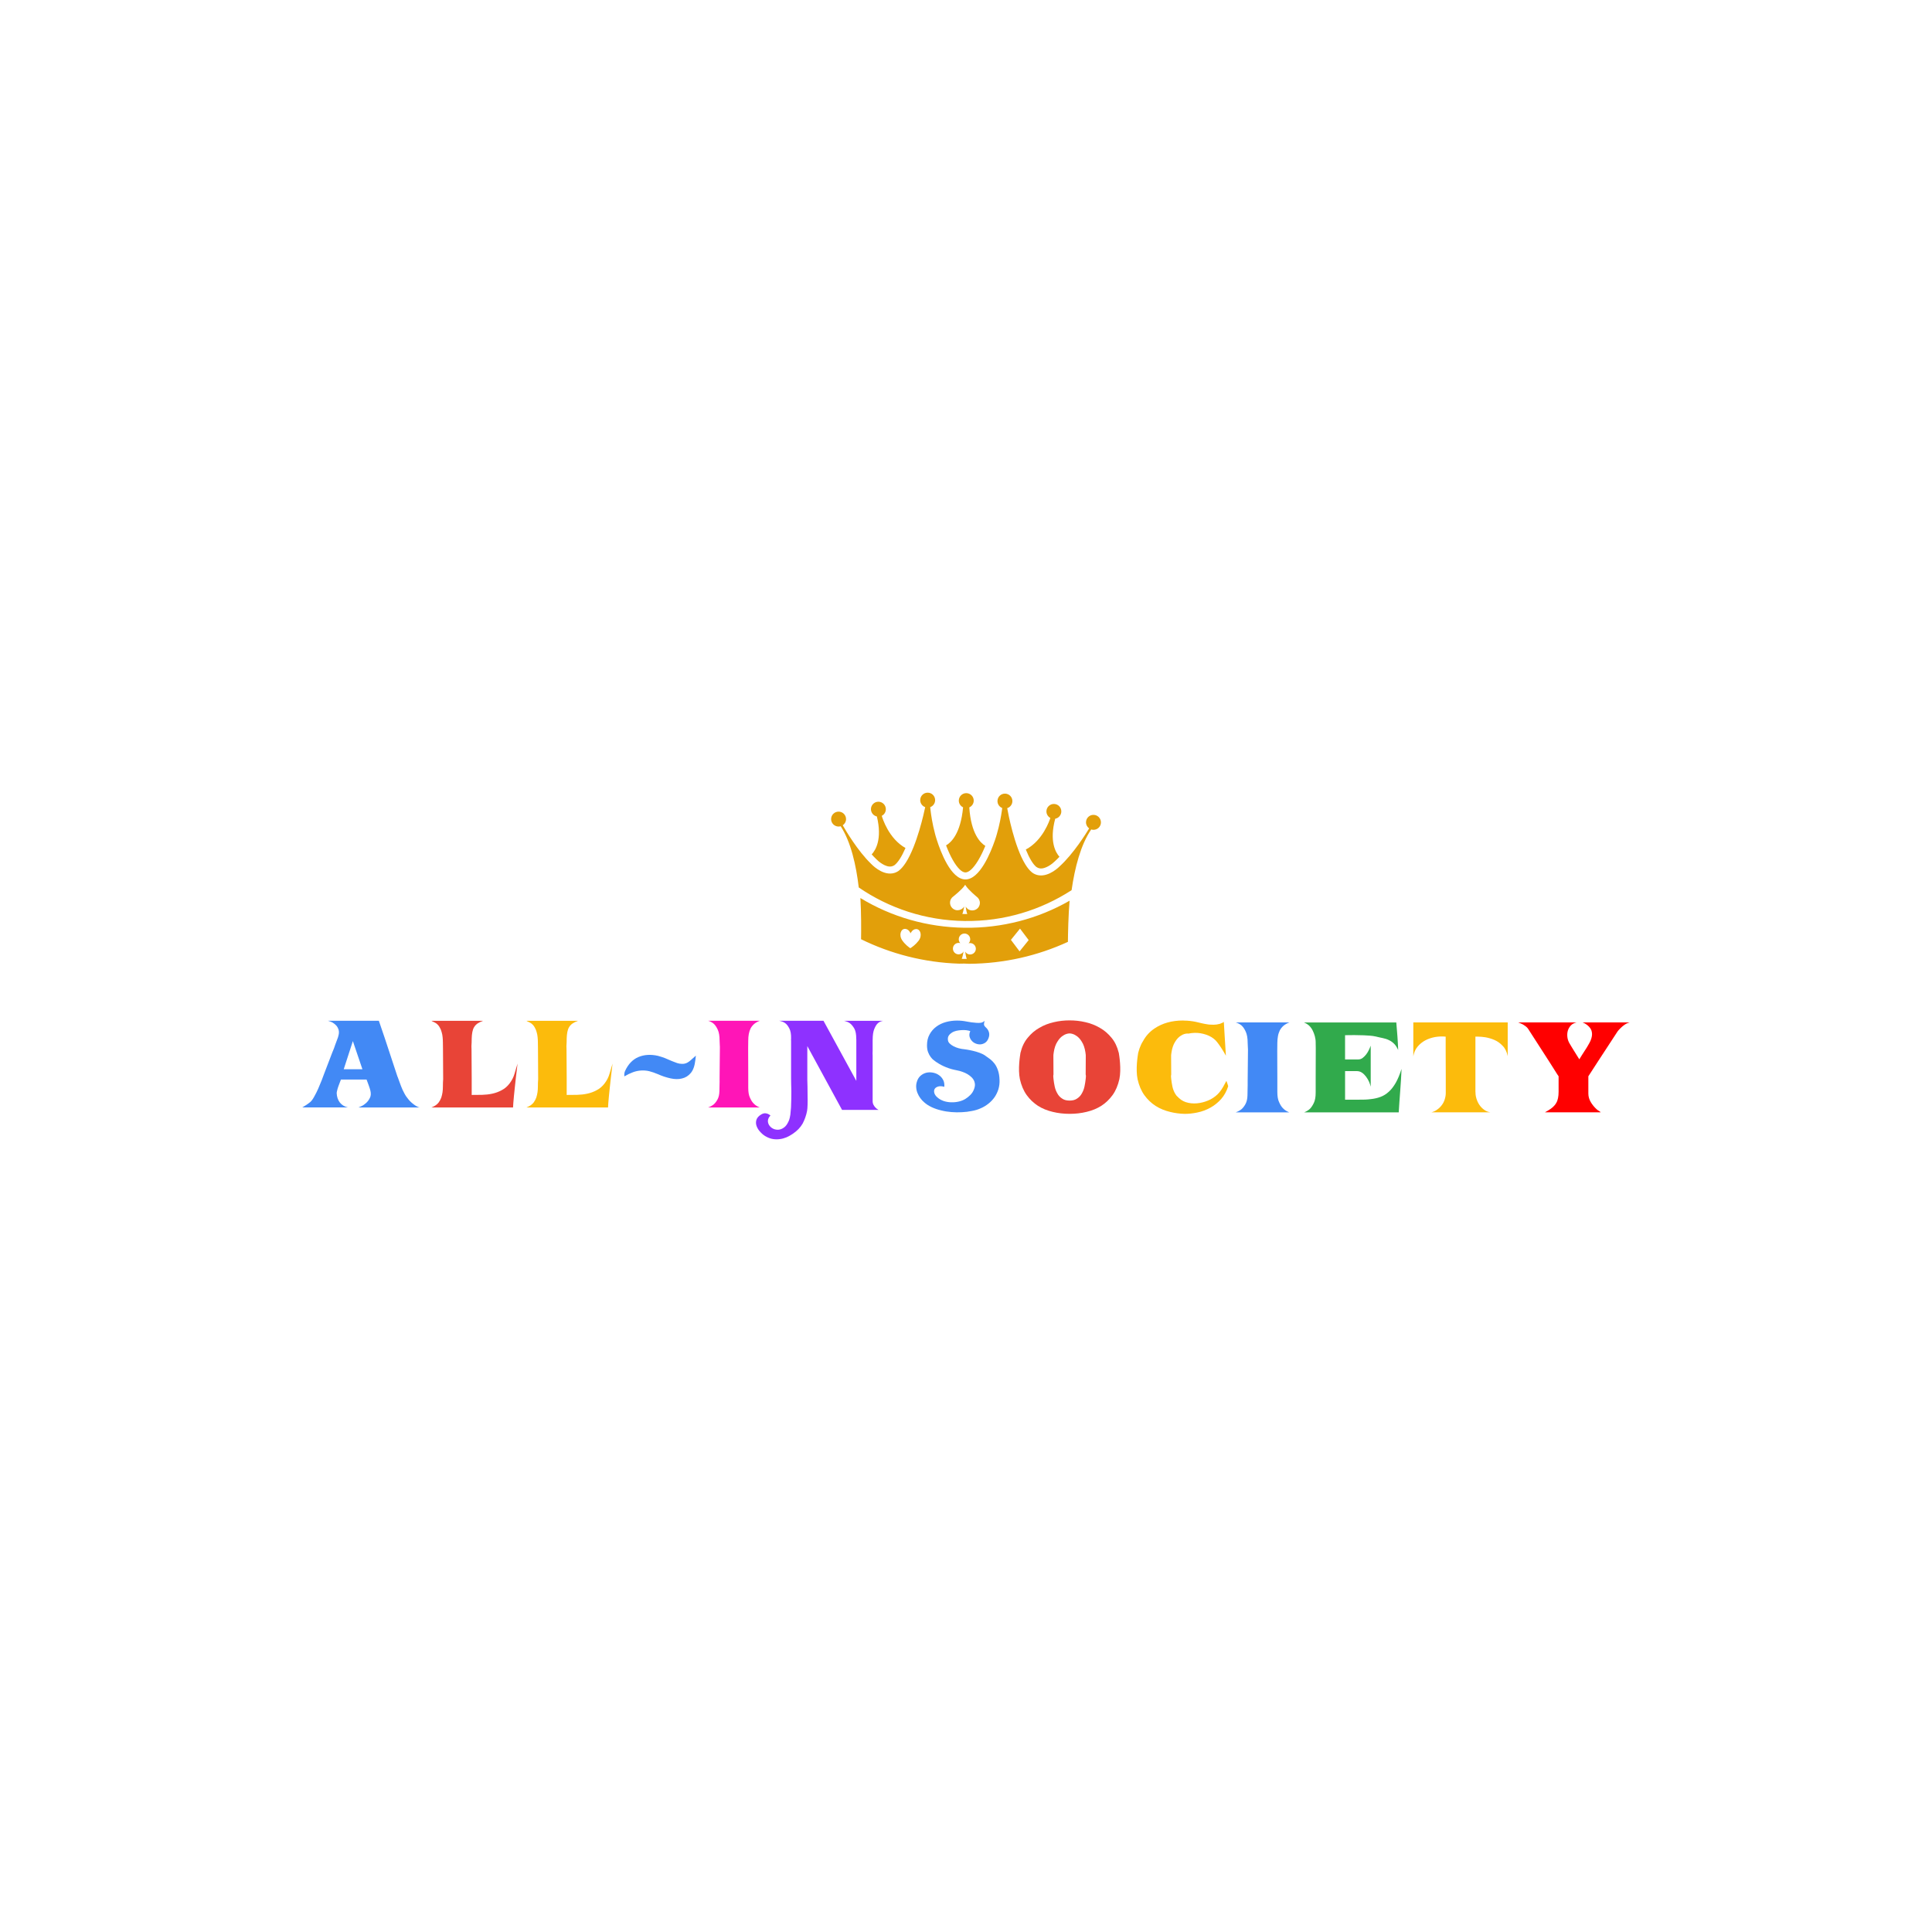 <?xml version="1.0" encoding="utf-8"?>
<!-- Generator: Adobe Illustrator 25.2.1, SVG Export Plug-In . SVG Version: 6.00 Build 0)  -->
<svg version="1.1" id="Layer_1" xmlns="http://www.w3.org/2000/svg" xmlns:xlink="http://www.w3.org/1999/xlink" x="0px" y="0px"
	 viewBox="0 0 1000 1000" style="enable-background:new 0 0 1000 1000;" xml:space="preserve">
<style type="text/css">
	.st0{fill:#4289F5;}
	.st1{fill:#FCBB0C;}
	.st2{fill:#E84437;}
	.st3{fill:#FF15B7;}
	.st4{fill:#8E31FF;}
	.st5{fill:#31AA4C;}
	.st6{fill:#FF0000;}
	.st7{fill:#E29F0A;}
</style>
<g>
	<g>
		<path class="st0" d="M175.86,570.61c-0.98-1.31-1.5-2.9-1.59-4.77c0-0.37,0.09-0.89,0.28-1.59c0.14-0.65,0.37-1.36,0.61-2.01
			c0.23-0.7,0.47-1.36,0.75-2.01c0.28-0.65,0.47-1.12,0.56-1.45h13.27c0.14,0.28,0.28,0.7,0.47,1.26c0.19,0.51,0.37,1.08,0.61,1.64
			c0.19,0.56,0.37,1.12,0.56,1.64c0.14,0.51,0.28,0.93,0.33,1.17c0.37,1.5,0.28,2.76-0.28,3.83c-0.51,1.03-1.17,1.92-1.96,2.62
			c-0.79,0.7-1.59,1.26-2.38,1.59c-0.79,0.37-1.31,0.61-1.54,0.7h31.69c-0.51-0.09-0.98-0.28-1.45-0.56
			c-0.47-0.23-0.93-0.51-1.36-0.84c-1.17-0.84-2.2-1.78-2.99-2.76c-0.84-0.98-1.59-2.06-2.2-3.27c-0.65-1.17-1.22-2.43-1.73-3.79
			c-0.51-1.36-1.03-2.85-1.64-4.49c-0.05-0.05-0.19-0.37-0.37-0.98l-6.36-19.26l-3.04-8.93h-26.32c0.98,0.28,1.78,0.61,2.38,0.93
			c0.61,0.37,1.22,0.84,1.82,1.45c0.61,0.65,1.03,1.45,1.31,2.38c0.19,0.79,0.19,1.64,0,2.48c-0.19,0.89-0.42,1.68-0.75,2.43
			l-0.98,2.62c-0.28,0.75-0.51,1.4-0.7,2.01c-0.19,0.56-0.42,1.08-0.65,1.59l-0.05,0.09l-4.44,11.59c-0.28,0.7-0.65,1.73-1.17,3.13
			c-0.56,1.4-1.12,2.8-1.78,4.3c-0.65,1.5-1.36,2.9-2.1,4.21c-0.7,1.31-1.4,2.24-2.01,2.8c-0.65,0.51-1.31,1.03-1.96,1.45
			c-0.7,0.47-1.22,0.79-1.64,1.03c-0.37,0.23-0.61,0.37-0.61,0.37h23.65C178.29,572.81,176.89,571.92,175.86,570.61z M182.64,538.87
			l4.95,14.58h-9.68L182.64,538.87z"/>
		<path class="st1" d="M312.96,560.75c-1.17,1.54-2.52,2.71-4.07,3.51c-1.54,0.84-3.18,1.45-4.91,1.82
			c-1.68,0.37-3.46,0.56-5.28,0.61c-1.82,0.05-3.6,0.05-5.38,0.05v-8.74l-0.09-14.91c-0.05-0.51-0.05-1.03-0.05-1.59
			c0.09-1.17,0.14-2.52,0.14-4.02c0.05-1.26,0.14-2.34,0.33-3.27c0.19-0.98,0.47-1.82,0.89-2.52c0.42-0.75,1.03-1.36,1.78-1.92
			c0.75-0.51,1.73-0.98,2.9-1.4h-26.74c0.05,0.05,0.19,0.14,0.47,0.28c0.28,0.14,0.65,0.28,1.07,0.51c0.42,0.23,0.79,0.42,1.03,0.61
			c0.7,0.56,1.26,1.17,1.68,1.96c0.47,0.75,0.79,1.59,1.03,2.48c0.28,0.84,0.42,1.78,0.51,2.66c0.09,0.93,0.14,1.78,0.14,2.62
			c0,1.4,0,2.62,0.05,3.6l0.09,15.52c-0.09,1.03-0.14,2.34-0.14,3.83c0,0.98-0.05,1.92-0.19,2.9c-0.14,0.98-0.37,1.92-0.65,2.8
			c-0.33,0.89-0.79,1.73-1.36,2.52c-0.61,0.75-1.31,1.36-2.24,1.87c-0.23,0.14-0.51,0.28-0.75,0.37c-0.23,0.09-0.51,0.19-0.75,0.33
			h42.25c0-0.47,0.05-1.26,0.14-2.29c0.09-1.08,0.19-2.34,0.33-3.74c0.14-1.45,0.28-2.94,0.47-4.53c0.19-1.64,0.37-3.18,0.51-4.72
			c0.19-1.54,0.33-2.94,0.51-4.25c0.14-1.31,0.28-2.38,0.37-3.18c-0.56,1.87-1.07,3.65-1.59,5.33
			C314.97,557.57,314.13,559.21,312.96,560.75z"/>
		<path class="st2" d="M263.79,560.75c-1.17,1.54-2.52,2.71-4.07,3.51c-1.54,0.84-3.18,1.45-4.91,1.82
			c-1.68,0.37-3.46,0.56-5.28,0.61c-1.82,0.05-3.6,0.05-5.38,0.05v-8.74l-0.09-14.91c-0.05-0.51-0.05-1.03-0.05-1.59
			c0.09-1.17,0.14-2.52,0.14-4.02c0.05-1.26,0.14-2.34,0.33-3.27c0.19-0.98,0.47-1.82,0.89-2.52c0.42-0.75,1.03-1.36,1.78-1.92
			c0.75-0.51,1.73-0.98,2.9-1.4h-26.74c0.05,0.05,0.19,0.14,0.47,0.28c0.28,0.14,0.65,0.28,1.07,0.51c0.42,0.23,0.79,0.42,1.03,0.61
			c0.7,0.56,1.26,1.17,1.68,1.96c0.47,0.75,0.79,1.59,1.03,2.48c0.28,0.84,0.42,1.78,0.51,2.66c0.09,0.93,0.14,1.78,0.14,2.62
			c0,1.4,0,2.62,0.05,3.6l0.09,15.52c-0.09,1.03-0.14,2.34-0.14,3.83c0,0.98-0.05,1.92-0.19,2.9c-0.14,0.98-0.37,1.92-0.65,2.8
			c-0.33,0.89-0.79,1.73-1.36,2.52c-0.61,0.75-1.31,1.36-2.24,1.87c-0.23,0.14-0.51,0.28-0.75,0.37c-0.23,0.09-0.51,0.19-0.75,0.33
			h42.25c0-0.47,0.05-1.26,0.14-2.29c0.09-1.08,0.19-2.34,0.33-3.74c0.14-1.45,0.28-2.94,0.47-4.53c0.19-1.64,0.37-3.18,0.51-4.72
			c0.19-1.54,0.33-2.94,0.51-4.25c0.14-1.31,0.28-2.38,0.37-3.18c-0.56,1.87-1.07,3.65-1.59,5.33
			C265.79,557.57,264.95,559.21,263.79,560.75z"/>
		<path class="st0" d="M357.56,555.37c1.22-1.45,2.01-3.65,2.34-6.59l0.28-2.38l-2.43,2.15c-0.84,0.79-1.68,1.36-2.43,1.68
			c-0.79,0.33-1.59,0.47-2.38,0.42c-0.79,0-1.59-0.14-2.48-0.42c-0.84-0.28-1.78-0.65-2.71-1.03c-1.22-0.56-2.43-1.03-3.6-1.54
			c-1.22-0.47-2.43-0.84-3.65-1.17c-3.74-0.84-7.1-0.61-10.1,0.65c-2.94,1.26-5.24,3.65-6.87,7.2c-0.37,0.84-0.47,1.78-0.37,2.8
			c1.59-0.93,3.04-1.64,4.44-2.15c1.36-0.51,2.76-0.79,4.16-0.89c1.36-0.09,2.76,0,4.21,0.33c1.45,0.37,2.99,0.89,4.63,1.59
			c2.15,0.98,4.35,1.68,6.5,2.15c2.15,0.47,4.11,0.51,5.89,0.05C354.8,557.8,356.3,556.87,357.56,555.37z"/>
		<path class="st3" d="M372.47,559.67c-0.05,0.84-0.05,1.64-0.05,2.43c0,0.75-0.05,1.64-0.05,2.66c-0.05,1.78-0.37,3.18-0.98,4.3
			s-1.26,1.96-1.96,2.57c-0.75,0.61-1.73,1.17-2.9,1.59h26.69c-1.22-0.51-2.24-1.12-2.94-1.87c-0.79-0.7-1.45-1.73-2.06-3.08
			c-0.65-1.31-0.93-3.04-0.93-5.24v-5.98v-1.26l-0.03-7.4l-0.02-5.78c0-1.17,0.05-2.52,0.05-4.07c0-1.17,0.09-2.29,0.28-3.32
			c0.19-1.07,0.51-2.01,0.93-2.9c0.47-0.89,1.08-1.64,1.87-2.34c0.79-0.65,1.78-1.22,2.94-1.64h-26.78c1.22,0.37,2.2,0.93,2.99,1.64
			c0.7,0.65,1.4,1.68,2.01,3.04c0.61,1.36,0.93,3.18,0.93,5.52c0,0.7,0.05,1.45,0.09,2.2c0.05,0.75,0.09,1.54,0.05,2.29l-0.14,14.49
			V559.67z"/>
		<path class="st4" d="M451.69,538.19c0-2.46,0.3-4.36,0.86-5.65c0.56-1.34,1.16-2.33,1.85-2.93c0.69-0.65,1.6-1.04,2.72-1.25
			h-20.27c1.29,0.3,2.37,0.73,3.15,1.34c0.82,0.65,1.55,1.55,2.24,2.76c0.65,1.25,0.95,2.93,0.95,5.13c0,0.17,0,0.35,0.04,0.56
			v21.31l-16.99-31.1h-22.9c1.29,0.26,2.33,0.65,3.11,1.25c0.78,0.56,1.47,1.47,2.11,2.72c0.65,1.21,0.95,2.93,0.91,5.13
			c-0.04,0.17-0.04,0.39-0.04,0.6c0.04,0.22,0.04,0.47,0.04,0.73v3.8v1.21v12.81c0.02,0.16,0,0.41,0,0.6c0.01,0.29,0.03,0.54,0,0.91
			v0.09c0,0.78,0,1.73,0.04,2.89c0.04,1.16,0.04,2.41,0.09,3.75c0,1.34,0,2.76-0.04,4.18c-0.04,1.47-0.09,2.85-0.13,4.18
			c-0.09,1.38-0.22,2.59-0.34,3.75c-0.17,1.12-0.39,2.07-0.65,2.8c-0.13,0.35-0.26,0.56-0.3,0.69c-0.65,1.42-1.38,2.46-2.29,3.11
			c-0.91,0.69-1.81,1.04-2.76,1.16c-0.91,0.09-1.81-0.04-2.67-0.39c-0.82-0.39-1.51-0.86-2.03-1.55c-0.52-0.65-0.82-1.38-0.91-2.2
			c-0.09-0.82,0.17-1.68,0.73-2.5c0-0.04,0.22-0.26,0.6-0.73c-0.09,0-0.3-0.17-0.65-0.43c-0.39-0.3-0.95-0.52-1.68-0.65
			c-0.73-0.13-1.51,0.04-2.29,0.47c-1.47,0.82-2.33,1.81-2.67,2.89c-0.34,1.12-0.3,2.2,0.13,3.32c0.43,1.12,1.08,2.16,2.07,3.15
			c0.91,0.99,1.94,1.77,3.06,2.33c1.12,0.6,2.29,0.99,3.45,1.16c1.16,0.17,2.33,0.17,3.49,0c1.12-0.13,2.24-0.47,3.36-0.91
			c1.08-0.47,2.16-1.08,3.19-1.77c2.33-1.55,4.01-3.32,5.18-5.35c1.08-2.07,1.85-4.23,2.29-6.56c0.13-0.69,0.22-1.77,0.26-3.23
			c0.04-1.51,0.04-3.06,0-4.7c0-1.64-0.04-3.19-0.04-4.66c-0.04-1.51-0.09-2.59-0.09-3.28v-17.68l17.98,33.04h18.89
			c-0.65-0.35-1.12-0.73-1.55-1.16c-0.39-0.39-0.73-0.86-1.04-1.42c-0.3-0.56-0.47-1.25-0.47-1.98v-12.9v-10.78
			c-0.04-0.26-0.04-0.56-0.04-0.91c0.04-0.3,0.04-0.78,0.04-1.38V538.19z"/>
		<path class="st0" d="M661.46,536.33c0.19-1.11,0.53-2.08,0.97-3.01c0.48-0.92,1.12-1.7,1.94-2.42c0.82-0.68,1.84-1.26,3.05-1.7
			h-27.78c1.26,0.39,2.28,0.97,3.1,1.7c0.73,0.68,1.45,1.74,2.08,3.15c0.63,1.41,0.97,3.3,0.97,5.72c0,0.73,0.05,1.5,0.1,2.28
			c0.05,0.78,0.1,1.6,0.05,2.38l-0.15,15.03v2.23c-0.05,0.87-0.05,1.7-0.05,2.52c0,0.78-0.05,1.7-0.05,2.76
			c-0.05,1.84-0.39,3.3-1.02,4.46s-1.31,2.04-2.04,2.67c-0.78,0.63-1.79,1.21-3.01,1.65h27.68c-1.26-0.53-2.33-1.16-3.05-1.94
			c-0.82-0.73-1.5-1.79-2.13-3.2c-0.68-1.36-0.97-3.15-0.97-5.43v-6.2v-1.31l-0.03-7.68l-0.02-5.99c0-1.21,0.05-2.62,0.05-4.22
			C661.17,538.56,661.26,537.39,661.46,536.33z"/>
		<path class="st2" d="M579.02,544.78c-0.73-2.96-1.94-5.53-3.68-7.61c-1.7-2.08-3.68-3.83-6.01-5.14c-2.28-1.36-4.8-2.33-7.56-2.96
			c-2.67-0.63-5.33-0.92-8.14-0.92s-5.48,0.29-8.14,0.92c-2.76,0.63-5.28,1.6-7.56,2.96c-2.33,1.31-4.31,3.05-6.01,5.14
			c-1.75,2.08-2.96,4.65-3.68,7.61c0,0,0,0.05-0.05,0.19c-0.19,1.21-1.41,8.34-0.29,13.62c0.73,3.2,1.89,5.96,3.49,8.19
			c1.65,2.28,3.59,4.12,5.82,5.57c2.28,1.45,4.8,2.47,7.66,3.15c2.76,0.68,5.67,1.02,8.77,1.02c3.1,0,6.01-0.34,8.77-1.02
			c2.86-0.68,5.38-1.7,7.66-3.15c2.23-1.45,4.17-3.3,5.82-5.57c1.6-2.23,2.76-4.99,3.49-8.19c1.11-5.28-0.1-12.41-0.29-13.62
			C579.02,544.83,579.02,544.78,579.02,544.78z M561.96,558.41c-0.15,1.31-0.34,2.67-0.63,3.97c-0.29,1.36-0.78,2.57-1.41,3.64
			c-0.58,1.07-1.41,1.94-2.47,2.62c-0.97,0.68-2.23,1.02-3.83,1.02s-2.86-0.34-3.83-1.02c-1.07-0.68-1.89-1.55-2.47-2.62
			c-0.63-1.07-1.12-2.28-1.41-3.64c-0.29-1.31-0.48-2.67-0.63-3.97c-0.15-0.92-0.15-1.7,0-2.28l-0.05-8.87
			c-0.05-0.73,0-1.6,0.19-2.62c0.34-2.23,0.97-4.07,1.89-5.48c0.87-1.45,1.89-2.52,3.05-3.2c1.02-0.68,2.13-1.02,3.25-1.07
			c1.11,0.05,2.23,0.39,3.25,1.07c1.16,0.68,2.18,1.74,3.05,3.2c0.92,1.41,1.55,3.25,1.89,5.48c0.19,1.02,0.24,1.89,0.19,2.62
			l-0.05,8.87C562.11,556.71,562.11,557.48,561.96,558.41z"/>
		<path class="st1" d="M635.32,560.95c-0.15-0.34-0.24-0.63-0.34-0.92s-0.15-0.48-0.19-0.58c-0.58,1.07-1.16,2.13-1.74,3.2
			c-0.63,1.11-1.31,2.04-1.99,2.86c-1.16,1.36-2.62,2.52-4.41,3.49c-1.79,0.92-3.68,1.55-5.67,1.89c-1.94,0.34-3.93,0.34-5.82-0.05
			c-1.89-0.39-3.54-1.16-4.9-2.47c-0.05,0-0.05,0-0.1-0.05c-0.15-0.15-0.24-0.24-0.34-0.39c-0.05-0.05-0.1-0.1-0.15-0.15
			c-0.58-0.44-1.02-1.02-1.41-1.7c-0.63-1.07-1.11-2.28-1.41-3.64c-0.29-1.31-0.48-2.67-0.63-3.97c-0.15-0.92-0.15-1.7,0-2.28
			l-0.05-8.87c-0.05-0.73,0-1.6,0.19-2.62c0.34-2.23,0.97-4.07,1.89-5.48c0.87-1.45,1.89-2.52,3.05-3.2
			c1.02-0.68,2.13-1.02,3.25-1.07c0.19,0,0.34,0,0.53,0.05c1.02-0.24,2.13-0.34,3.25-0.39c2.08-0.05,4.07,0.29,6.06,0.97
			c1.94,0.68,3.54,1.65,4.8,2.91c0.53,0.58,1.12,1.26,1.74,2.18c0.63,0.87,1.21,1.75,1.75,2.62c0.53,0.82,1.16,1.89,1.84,3.15
			l-0.73-11.78l-0.34-5.77c-0.1,0.15-0.29,0.24-0.48,0.39c-0.24,0.1-0.48,0.19-0.73,0.29s-0.44,0.19-0.63,0.29
			c-0.19,0.05-0.34,0.1-0.34,0.1c-1.07,0.29-2.08,0.44-3.15,0.44c-0.48,0-0.97,0-1.45-0.05c-0.58,0-1.12-0.05-1.65-0.15
			c-1.02-0.15-2.04-0.34-3.05-0.58c-1.02-0.24-2.04-0.48-3.1-0.73c-1.99-0.39-3.93-0.63-5.91-0.63c-0.19-0.05-0.44-0.05-0.63-0.05
			c-5.82,0-10.76,1.41-14.83,4.17c-2.42,1.65-4.41,3.78-5.87,6.5c-0.39,0.58-0.73,1.21-1.02,1.84s-0.58,1.31-0.82,1.99
			c-0.24,0.68-0.44,1.41-0.63,2.13c0,0,0,0.05-0.05,0.19c-0.19,1.21-1.41,8.34-0.29,13.62c0.73,3.2,1.89,5.96,3.49,8.19
			c1.65,2.28,3.59,4.12,5.82,5.57c2.28,1.45,4.8,2.47,7.66,3.15c2.38,0.58,4.85,0.92,7.47,0.97c2.13,0,4.22-0.24,6.35-0.68
			c2.47-0.48,4.75-1.36,6.88-2.52c2.08-1.16,3.97-2.67,5.57-4.46c1.6-1.84,2.81-4.02,3.64-6.59c0-0.05-0.05-0.19-0.1-0.44
			C635.52,561.58,635.42,561.29,635.32,560.95z"/>
		<path class="st5" d="M718.85,565.07c-1.31,1.21-2.71,2.08-4.27,2.67c-1.55,0.58-3.25,0.97-5.09,1.16
			c-1.84,0.24-3.88,0.34-6.11,0.29h-7.17v-14.78h6.2c0.92,0,1.79,0.29,2.57,0.82c0.78,0.53,1.45,1.21,2.08,2.04
			c0.63,0.82,1.12,1.7,1.55,2.62c0.39,0.92,0.68,1.79,0.87,2.57v-21.23c-0.24,0.63-0.53,1.36-0.92,2.18
			c-0.39,0.82-0.87,1.6-1.41,2.33c-0.58,0.73-1.21,1.36-1.89,1.89c-0.68,0.48-1.41,0.73-2.23,0.73h-6.83v-12.55
			c1.6,0,3.2,0,4.8-0.05c1.6,0,3.2,0.05,4.85,0.1c1.02,0.05,2.08,0.1,3.15,0.19c1.07,0.05,2.08,0.24,3.1,0.44
			c1.31,0.34,2.52,0.58,3.64,0.82c1.16,0.24,2.23,0.58,3.2,1.07c0.97,0.44,1.84,1.07,2.62,1.84c0.82,0.78,1.5,1.89,2.13,3.25
			c-0.1-2.38-0.19-4.75-0.39-7.13c-0.19-2.38-0.39-4.75-0.58-7.13h-47.84c1.02,0.39,1.89,0.92,2.67,1.6
			c0.78,0.73,1.36,1.55,1.84,2.47c0.48,0.97,0.87,1.94,1.16,3.01c0.24,1.02,0.44,2.04,0.44,3.01c0.05,1.07,0.05,2.18,0.05,3.25
			l-0.05,16v6.98c0,2.18-0.29,3.93-0.92,5.28c-0.63,1.31-1.31,2.38-2.04,3.1c-0.78,0.73-1.79,1.36-3.01,1.84h48.96
			c0.24-3.73,0.48-7.51,0.78-11.25c0.29-3.73,0.53-7.47,0.68-11.25c-0.92,2.91-1.94,5.33-3.01,7.22
			C721.33,562.36,720.16,563.91,718.85,565.07z"/>
		<path class="st1" d="M731.51,546.84c0.34-1.99,1.02-3.64,2.18-5.04c1.12-1.36,2.47-2.47,4.02-3.3c1.55-0.82,3.3-1.41,5.14-1.74
			c1.84-0.29,3.64-0.39,5.43-0.19v7.9l0.05,13.09v8.14c0,1.11-0.19,2.23-0.53,3.3c-0.34,1.11-0.82,2.08-1.5,2.96
			c-0.68,0.92-1.45,1.7-2.38,2.33c-0.87,0.68-1.89,1.16-3.05,1.45h30.54c-1.26-0.19-2.38-0.68-3.34-1.41
			c-0.97-0.73-1.79-1.6-2.42-2.57c-0.68-1.02-1.16-2.13-1.5-3.3c-0.34-1.21-0.48-2.38-0.48-3.59v-6.35v-2.08v-12.6v-7.27h1.5
			c0.97,0,2.23,0.1,3.78,0.34c1.55,0.29,3.1,0.73,4.65,1.41s2.96,1.7,4.22,3.05c1.31,1.36,2.13,3.15,2.57,5.28V529.2h-48.86V546.84z
			"/>
		<path class="st6" d="M819.16,529.2c0.39,0.15,0.78,0.34,1.26,0.58c0.44,0.29,0.82,0.53,1.11,0.78c1.41,1.11,2.23,2.33,2.42,3.68
			c0.24,1.31,0,2.76-0.68,4.41c-0.29,0.68-0.73,1.45-1.21,2.28c-0.48,0.82-0.97,1.7-1.55,2.52c-0.58,0.87-1.11,1.7-1.65,2.57
			c-0.53,0.82-1.02,1.6-1.41,2.28c-0.87-1.36-1.7-2.71-2.57-4.12c-0.82-1.36-1.7-2.71-2.47-4.07c-0.58-0.97-0.97-2.04-1.12-3.2
			c-0.15-1.16-0.1-2.28,0.19-3.34c0.29-1.02,0.82-1.94,1.55-2.76c0.73-0.78,1.7-1.31,2.96-1.6h-30.15c0.39,0.15,0.82,0.29,1.31,0.53
			c0.48,0.19,0.97,0.44,1.45,0.73c0.44,0.29,0.87,0.63,1.31,0.92c0.39,0.34,0.73,0.68,0.97,1.02l2.18,3.39l8.87,13.77l4.17,6.59
			l0.63,0.92v8.05c0,1.21-0.1,2.28-0.29,3.2c-0.19,0.97-0.48,1.84-0.97,2.62c-0.44,0.78-1.02,1.45-1.7,2.08
			c-0.68,0.63-1.55,1.21-2.52,1.79l-1.6,0.92h28.89c-0.24-0.29-0.63-0.58-1.02-0.78c-0.44-0.24-0.82-0.53-1.12-0.82
			c-1.16-1.07-2.18-2.28-3.01-3.68c-0.82-1.41-1.26-2.86-1.26-4.46v-8.92l4.99-7.71l9.69-14.83c0.29-0.53,0.73-1.07,1.21-1.6
			c0.53-0.58,1.11-1.11,1.7-1.65c0.63-0.53,1.26-0.97,1.89-1.36c0.68-0.34,1.31-0.58,1.89-0.73H819.16z"/>
		<path class="st0" d="M514.82,550.59c-0.66-0.87-1.42-1.64-2.22-2.29c-0.84-0.62-1.67-1.2-2.48-1.78
			c-3.17-2.48-10.89-3.42-10.89-3.42c-0.95-0.07-1.93-0.25-2.95-0.51c-1.02-0.29-1.93-0.62-2.73-1.06c-0.8-0.4-1.49-0.91-2.04-1.46
			c-0.55-0.55-0.84-1.17-0.87-1.82c-0.11-0.87,0.04-1.64,0.44-2.22c0.4-0.62,0.95-1.13,1.6-1.53c0.66-0.44,1.42-0.73,2.29-0.95
			c0.87-0.18,1.75-0.33,2.62-0.36c0.87-0.07,1.75-0.04,2.55,0.04c0.8,0.11,1.49,0.25,2.08,0.47c-0.44,0.98-0.58,1.93-0.4,2.77
			c0.22,0.87,0.58,1.6,1.16,2.22c0.55,0.66,1.24,1.13,2.08,1.46c0.84,0.33,1.67,0.47,2.51,0.4c0.84-0.07,1.64-0.36,2.4-0.87
			c0.73-0.51,1.31-1.31,1.71-2.4c0.4-1.06,0.47-2.08,0.18-3.06c-0.29-0.98-0.87-1.82-1.71-2.55c-0.58-0.55-0.87-1.06-0.84-1.53
			c0-0.51,0.11-1.09,0.36-1.75c-0.69,0.58-1.38,0.91-2,0.98c-0.62,0.11-1.38,0.11-2.29,0.04c-1.67-0.11-3.35-0.33-4.99-0.66
			c-1.6-0.33-3.28-0.51-5.02-0.51c-1.97,0-3.9,0.25-5.75,0.76c-1.86,0.51-3.53,1.31-4.95,2.37c-1.46,1.06-2.62,2.4-3.5,4
			c-0.91,1.6-1.35,3.5-1.35,5.68c0,1.35,0.18,2.55,0.55,3.53c0.36,0.98,0.84,1.82,1.38,2.55c0.25,0.33,0.51,0.62,0.76,0.91
			c0,0,0.25,0.25,0.76,0.66c1.24,1.02,3.9,2.88,7.83,4.22c0.95,0.33,1.97,0.62,3.06,0.84c0.18,0.04,0.36,0.07,0.55,0.11
			c0.66,0.11,1.35,0.29,2.08,0.47c0.91,0.25,1.82,0.58,2.73,0.98c0.87,0.4,1.71,0.87,2.44,1.46c0.73,0.55,1.35,1.17,1.82,1.89
			c0.47,0.69,0.73,1.49,0.84,2.4c0.07,0.87-0.11,1.86-0.55,2.91c-0.4,1.02-1.02,1.97-1.82,2.77c-0.84,0.84-1.71,1.53-2.62,2.08
			c-1.02,0.62-2.18,1.06-3.46,1.35c-1.27,0.29-2.58,0.4-3.9,0.36c-1.31-0.04-2.59-0.25-3.82-0.66c-1.24-0.44-2.29-1.02-3.2-1.82
			c-0.87-0.73-1.42-1.53-1.64-2.33c-0.22-0.84-0.15-1.53,0.18-2.11c0.36-0.58,0.95-0.98,1.82-1.24c0.84-0.25,1.89-0.22,3.17,0.15
			c0.11-1.38-0.07-2.59-0.62-3.6c-0.55-1.02-1.27-1.86-2.22-2.48c-0.91-0.66-1.97-1.06-3.13-1.27c-1.17-0.22-2.29-0.18-3.39,0.07
			c-1.09,0.29-2.08,0.8-2.99,1.6c-0.87,0.8-1.53,1.86-1.89,3.2c-0.29,0.98-0.4,1.97-0.29,2.95c0.07,0.95,0.29,1.89,0.69,2.84
			c0.36,0.91,0.87,1.78,1.46,2.59s1.27,1.53,2.04,2.18c1.06,0.95,2.37,1.78,3.86,2.48c1.49,0.69,3.09,1.24,4.81,1.64
			c1.71,0.44,3.5,0.73,5.32,0.87c1.86,0.15,3.68,0.18,5.46,0.07c1.78-0.07,3.46-0.29,5.1-0.62c1.64-0.29,3.1-0.73,4.41-1.31
			c1.53-0.62,2.91-1.46,4.15-2.44c1.27-0.98,2.33-2.11,3.24-3.39c0.87-1.27,1.53-2.66,2-4.15c0.44-1.53,0.66-3.13,0.58-4.81
			c-0.07-2.04-0.36-3.68-0.84-5.02C516.06,552.62,515.51,551.5,514.82,550.59z"/>
	</g>
	<g>
		<g>
			<path class="st7" d="M453.87,422.6c2.88,11.89-0.75,17.56-2.69,19.63c0.73,0.82,1.48,1.59,2.23,2.32l0.16,0.16
				c1.04,1.12,4.73,4.24,7.73,3.77c0.58-0.09,1.11-0.3,1.65-0.65c0.02-0.01,0.04-0.03,0.06-0.04c0.86-0.66,1.77-1.73,2.7-3.16
				c1.04-1.6,2.04-3.56,2.97-5.7c-8.71-4.88-11.93-15.44-12.28-16.66c1.24-0.63,2.1-1.9,2.11-3.39c0.03-2.13-1.68-3.88-3.81-3.91
				c-2.13-0.03-3.87,1.68-3.9,3.81C450.79,420.65,452.11,422.23,453.87,422.6z"/>
			<path class="st7" d="M536.4,448.72c0.02,0.01,0.04,0.02,0.06,0.04c0.53,0.36,1.06,0.59,1.63,0.69c3,0.55,6.75-2.48,7.83-3.58
				l0.16-0.15c0.77-0.7,1.54-1.46,2.29-2.26c-1.89-2.11-5.37-7.88-2.19-19.69c1.78-0.32,3.13-1.87,3.16-3.74
				c0.03-2.13-1.67-3.88-3.8-3.91c-2.13-0.03-3.88,1.68-3.91,3.81c-0.02,1.48,0.8,2.78,2.03,3.44c-0.38,1.21-3.87,11.68-12.7,16.34
				c0.88,2.16,1.82,4.14,2.82,5.77C534.67,446.95,535.56,448.04,536.4,448.72z"/>
			<path class="st7" d="M566.02,421.77c-2.14-0.03-3.88,1.67-3.91,3.81c-0.02,1.31,0.63,2.48,1.63,3.19
				c-1.52,2.52-8.06,13.08-15.23,19.62c0,0-5.44,5.64-11.08,4.62c-1.06-0.19-2.12-0.61-3.14-1.34c-0.04-0.04-0.07-0.06-0.11-0.09
				c-1.25-0.99-2.42-2.45-3.49-4.2c-5.65-9.18-8.92-26.56-9.31-28.83c-0.01-0.04-0.02-0.06-0.02-0.1c-0.02-0.09-0.02-0.15-0.02-0.15
				c1.53-0.48,2.65-1.92,2.67-3.61c0.03-2.14-1.67-3.88-3.81-3.91c-2.14-0.03-3.88,1.67-3.91,3.81c-0.02,1.65,1,3.07,2.45,3.64
				c-0.15,1.33-0.69,5.29-1.84,10c-0.29,1.22-0.63,2.5-1.02,3.81c0,0-0.01,0.02-0.03,0.06c-0.01,0.06-0.03,0.14-0.05,0.2
				c-0.07,0.21-0.17,0.55-0.3,1c-0.06,0.19-0.13,0.37-0.19,0.57c-0.1,0.32-0.23,0.7-0.36,1.09c-2.15,6.24-7.83,20.33-15.31,20.23
				c-7.48-0.1-12.8-14.32-14.79-20.61c-0.13-0.4-0.24-0.78-0.34-1.1c-0.06-0.2-0.12-0.39-0.18-0.58c-0.12-0.45-0.21-0.79-0.27-1
				c-0.02-0.06-0.04-0.14-0.05-0.2c-0.02-0.04-0.02-0.06-0.02-0.06c-0.36-1.32-0.67-2.61-0.93-3.83c-1.03-4.74-1.46-8.7-1.58-10.04
				c1.47-0.53,2.52-1.93,2.54-3.58c0.03-2.14-1.67-3.88-3.81-3.91s-3.88,1.67-3.91,3.81c-0.02,1.7,1.06,3.16,2.58,3.68
				c0,0-0.01,0.06-0.03,0.15c-0.01,0.04-0.01,0.06-0.03,0.1c-0.47,2.26-4.16,19.55-10.05,28.58c-1.13,1.72-2.33,3.16-3.6,4.11
				c-0.05,0.02-0.09,0.05-0.11,0.09c-1.05,0.7-2.11,1.1-3.18,1.26c-5.66,0.88-10.96-4.9-10.96-4.9c-7-6.72-13.27-17.45-14.72-20
				c1.02-0.69,1.7-1.84,1.71-3.15c0.03-2.14-1.69-3.88-3.81-3.91c-2.14-0.03-3.89,1.67-3.92,3.81c-0.03,2.14,1.69,3.88,3.82,3.91
				c0.39,0,0.76-0.05,1.13-0.16c5.31,8.14,8.01,20.24,9.35,31.68c15.65,10.73,34.51,17.11,54.87,17.37
				c20.35,0.26,39.37-5.63,55.3-15.96c1.63-11.4,4.65-23.43,10.16-31.43c0.36,0.12,0.73,0.18,1.12,0.19
				c2.14,0.03,3.88-1.67,3.91-3.81S568.16,421.8,566.02,421.77z M504.71,470.96c-0.01,0.01-0.03,0.01-0.03,0.01
				c-0.46,0.18-0.97,0.28-1.48,0.27c-0.84-0.01-1.61-0.27-2.24-0.73c-0.01-0.01-0.01-0.01-0.02-0.03c-0.37-0.27-0.69-0.6-0.94-0.97
				c-0.06-0.09-0.12-0.19-0.17-0.28c0.16,1.16,0.45,2.97,0.83,3.87l-2.55-0.03c0.41-0.91,0.76-2.75,0.96-3.91
				c-0.01,0-0.01,0.01-0.01,0.01c-0.06,0.11-0.13,0.21-0.2,0.32c-0.36,0.51-0.84,0.93-1.39,1.21c-0.01,0.01-0.01,0.01-0.03,0.01
				c-0.55,0.28-1.18,0.43-1.83,0.43c-0.35,0-0.67-0.05-0.99-0.12c-0.01-0.01-0.04-0.01-0.06-0.03c-1.66-0.48-2.85-2.01-2.82-3.82
				c0.02-1.35,0.72-2.53,1.78-3.23c0.16-0.14,4.28-3.38,5.76-5.55c0.1-0.15,0.2-0.31,0.31-0.47c0,0.01,0.01,0.01,0.01,0.03
				c0.09,0.15,0.17,0.31,0.27,0.45c0,0.01,0.01,0.03,0.01,0.04c1.45,2.2,5.44,5.52,5.6,5.66c1.04,0.73,1.72,1.92,1.71,3.27
				C507.16,469.01,506.15,470.39,504.71,470.96z"/>
			<path class="st7" d="M496.69,449.97c1.05,1.03,2.07,1.59,2.98,1.6c0.91,0.01,1.94-0.52,3.02-1.52c2.36-2.17,4.99-6.54,7.31-12.23
				c-2.48-1.5-7.38-6.16-8.3-19.91c1.34-0.59,2.28-1.92,2.3-3.47c0.03-2.13-1.68-3.88-3.81-3.91c-2.13-0.03-3.88,1.68-3.91,3.81
				c-0.02,1.55,0.89,2.9,2.21,3.53c-1.27,13.73-6.29,18.27-8.81,19.69C491.86,443.31,494.38,447.74,496.69,449.97z"/>
			<path class="st7" d="M553.62,466.2c-16.35,9.37-34.97,14.25-54.32,14c-19.35-0.25-37.84-5.59-53.96-15.38
				c0.46,7.14,0.42,17.31,0.34,21.32c15.38,7.55,32.57,12.05,50.76,12.65l0.06,0c1.62,0,2.55-0.04,2.56-0.04
				c0.01,0,0.94,0.06,2.55,0.11l0.06,0c18.2-0.14,35.51-4.19,51.08-11.35C552.78,483.49,552.99,473.33,553.62,466.2z M475.45,486.94
				c-1.51,1.99-3.37,3.29-4.28,3.86c-0.89-0.6-2.7-1.96-4.13-4c-2.01-2.86-0.71-6.11,1.45-6.02c2.01,0.09,2.82,2.3,2.82,2.3
				s0.9-2.19,2.91-2.2C476.38,480.87,477.56,484.17,475.45,486.94z M502.08,494.04c-1.06-0.01-1.99-0.6-2.49-1.46
				c0.16,1.2,0.44,2.89,0.8,3.75l-2.61-0.03c0.4-0.86,0.75-2.6,0.95-3.8c-0.52,0.88-1.48,1.48-2.58,1.47
				c-1.64-0.02-2.94-1.37-2.92-3.01c0.02-1.64,1.36-2.94,3-2.92c0.29,0,0.56,0.06,0.82,0.14c-0.49-0.53-0.81-1.26-0.8-2.05
				c0.02-1.65,1.37-2.96,3.01-2.93c1.64,0.02,2.94,1.36,2.92,3.01c-0.01,0.79-0.33,1.51-0.85,2.03c0.26-0.07,0.54-0.12,0.83-0.11
				c1.64,0.02,2.96,1.36,2.94,3C505.07,492.74,503.72,494.06,502.08,494.04z M527.73,492.42l-4.48-5.95l4.71-5.82l4.48,5.94
				L527.73,492.42z"/>
		</g>
	</g>
</g>
</svg>
